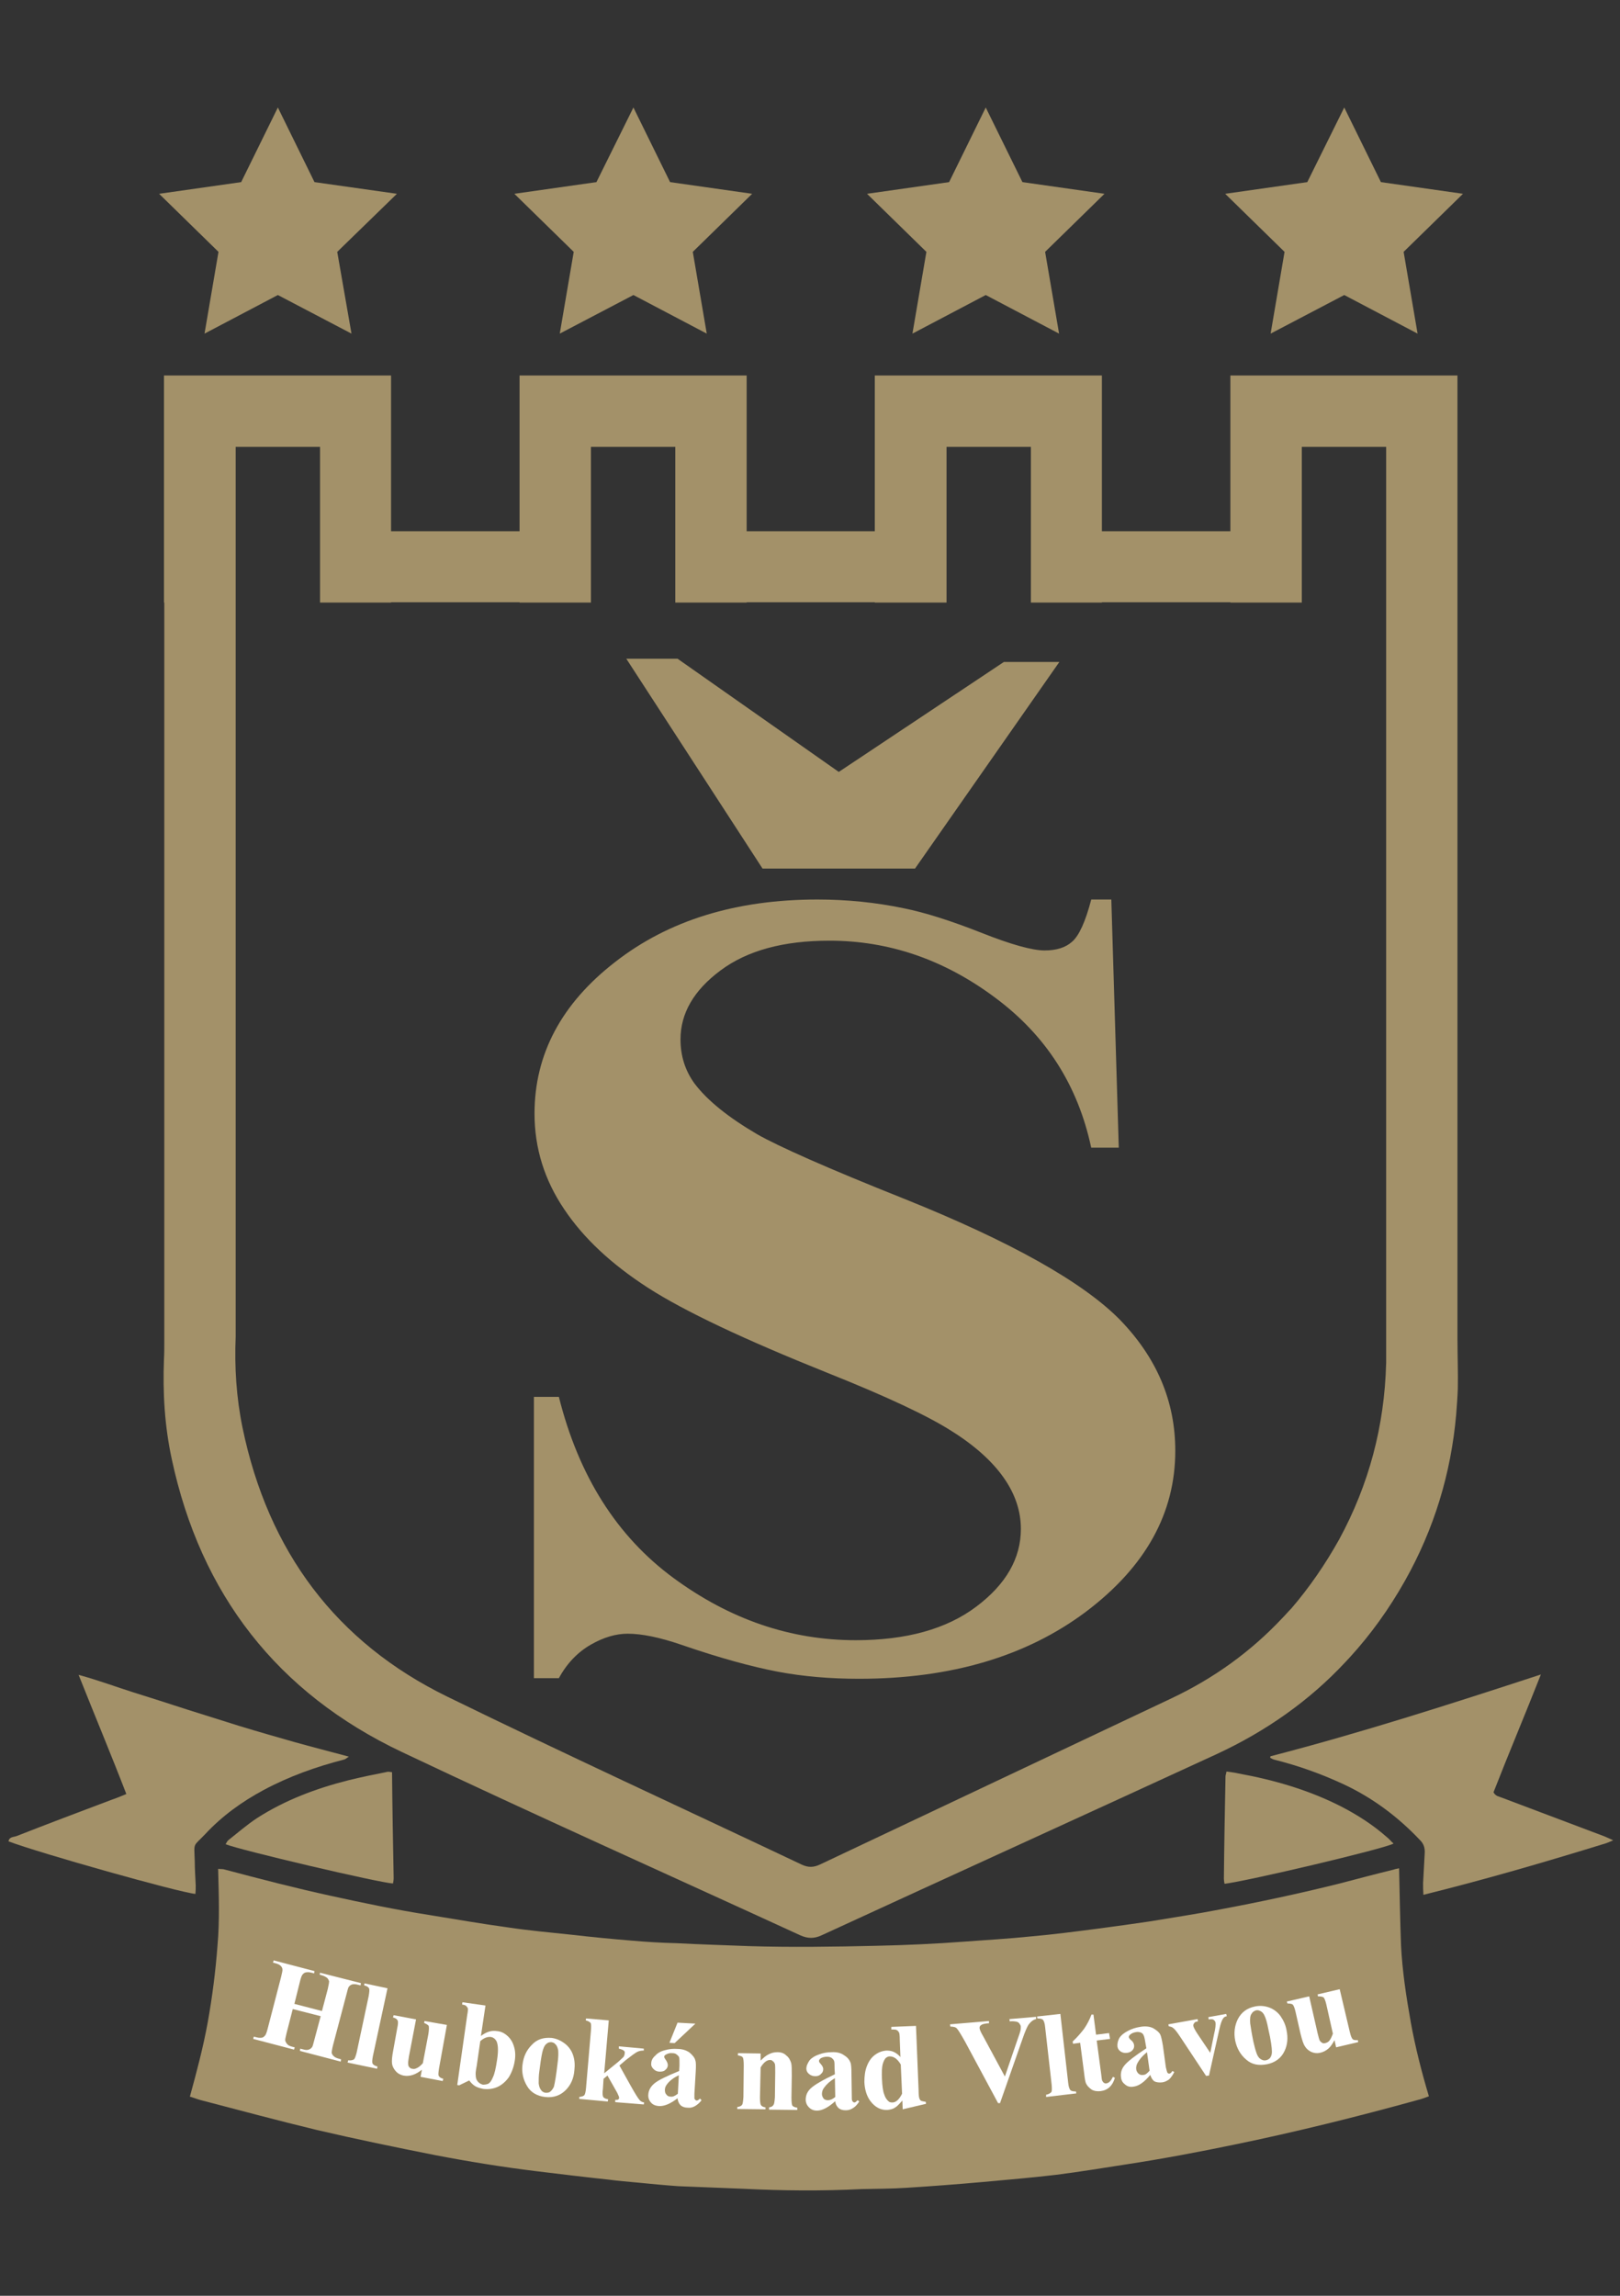 <?xml version="1.0" encoding="UTF-8"?><svg id="Layer_1" xmlns="http://www.w3.org/2000/svg" viewBox="0 0 600 850" width="600" height="850"><rect x="0" y="0" width="600" height="850" fill="#333333" stroke="none"/><defs><style>.cls-1{fill:#a39169;}.cls-2{fill:#fff;}</style></defs><path class="cls-1" d="M411.6,333.02l2.76,91.89h-10.21c-4.93-23.06-16.7-41.56-35.68-55.61-18.86-14.05-39.29-21.02-61.28-21.02-16.94,0-30.4,3.6-40.37,11.05-9.86,7.33-14.78,15.86-14.78,25.47,0,6.13,1.69,11.53,5.17,16.34,4.81,6.37,12.62,12.61,23.31,18.86,7.82,4.44,25.84,12.49,54.2,23.78,39.53,15.86,66.33,30.87,80.14,44.93,13.7,14.17,20.43,30.27,20.43,48.41,0,23.06-10.93,42.88-33.04,59.58-22.11,16.58-50.11,24.86-84.11,24.86-10.58,0-20.67-.84-30.16-2.64-9.49-1.81-21.39-5.05-35.69-9.97-8.05-2.76-14.66-4.08-19.82-4.08-4.33,0-8.9,1.32-13.7,4.08-4.8,2.77-8.77,6.85-11.78,12.38h-9.25v-104.14h9.25c7.34,29.31,21.51,51.65,42.42,67.03s43.38,23.06,67.53,23.06c18.62,0,33.52-4.08,44.58-12.38,11.06-8.29,16.58-17.9,16.58-28.82,0-6.49-2.05-12.86-6.37-18.98-4.21-6.01-10.7-11.9-19.35-17.3-8.65-5.53-23.91-12.73-45.9-21.5-30.88-12.38-52.99-22.82-66.45-31.48-13.58-8.77-23.91-18.38-31.12-29.19-7.21-10.69-10.94-22.46-10.94-35.31,0-21.98,9.97-40.73,29.8-56.1,19.83-15.49,44.82-23.18,74.98-23.18,10.93,0,21.63,1.08,31.96,3.24,7.81,1.56,17.3,4.57,28.6,9.01,11.17,4.45,19.1,6.61,23.55,6.61s7.81-1.08,10.21-3.24c2.53-2.16,4.93-7.33,7.09-15.62h7.46ZM282.43,321.6l-50.47-77.72h18.98l59.72,41.92,61.16-40.72h20.54l-53.47,76.51h-56.47Z"/><path class="cls-1" d="M570.69,619.99c-6.01,15.26-12.02,29.43-17.54,43.6.84,1.56,2.16,1.56,3.24,2.04,12.38,4.69,24.88,9.37,37.25,14.05,1.08.36,2.16.96,3.85,1.68-1.45.6-2.17.96-3.01,1.2-22.23,6.85-44.46,13.33-67.29,18.98-.12-1.56-.12-3-.12-4.33.24-3.72.36-7.33.6-11.05.12-1.92-.36-3.49-1.68-4.81-8.29-8.77-17.78-15.85-28.72-20.9-8.05-3.72-16.46-6.73-25.12-8.89-.6-.12-1.2-.48-1.68-.72,0-.36,0-.48.12-.6,33.41-8.65,66.33-19.22,100.1-30.27Z"/><path class="cls-1" d="M29.13,620.11c7.45,2.04,13.81,4.44,20.3,6.49,6.62,2.04,13.22,4.2,19.95,6.37,6.49,2.04,12.98,4.08,19.46,6.12,6.73,2.05,13.46,3.97,20.19,5.89,6.49,1.81,13.09,3.49,20.19,5.41-.85.48-1.21.96-1.81,1.08-10.34,2.65-20.42,6.25-29.8,11.29-8.05,4.32-15.38,9.61-21.63,16.34-4.57,4.81-4.09,2.76-3.85,9.97,0,3.01.24,6.01.36,9.02,0,1.08,0,2.04-.12,3.12-6.25-.6-57.79-15.13-69.21-19.46.24-1.68,1.8-1.56,2.89-1.92,11.65-4.57,23.43-9.01,35.21-13.45,1.8-.6,3.49-1.32,5.53-2.16-5.65-14.65-11.65-28.95-17.66-44.08Z"/><path class="cls-1" d="M516.13,682.57c-3.84,2.05-54.31,13.93-62.6,14.89-.12-.6-.24-1.32-.24-1.92.12-12.61.36-25.22.6-37.84,0-.48.24-.96.36-1.8,1.57.24,3.01.36,4.45.72,13.21,2.4,26.08,6.13,38.09,12.26,6.01,3.12,11.65,6.72,16.7,11.17.96.72,1.68,1.68,2.64,2.52Z"/><path class="cls-1" d="M145.2,656.15c.12,13.21.36,26.18.6,39.16,0,.72-.12,1.32-.24,2.04-5.04-.24-56.72-12.37-62-14.54.36-.6.61-1.2,1.09-1.56,3.48-2.76,6.85-5.65,10.45-8.05,10.46-6.73,21.99-11.05,33.88-14.05,4.81-1.2,9.62-2.16,14.42-3.12.48-.12.84,0,1.8.12Z"/><polygon class="cls-1" points="102.91 39.8 116.48 67.43 147.01 71.75 124.9 93.25 130.18 123.52 102.91 109.23 75.75 123.52 80.92 93.25 58.93 71.75 89.32 67.43 102.91 39.8"/><polygon class="cls-1" points="234.6 39.8 248.18 67.43 278.58 71.75 256.59 93.25 261.76 123.52 234.6 109.23 207.32 123.52 212.49 93.25 190.5 71.75 220.9 67.43 234.6 39.8"/><polygon class="cls-1" points="365.09 39.8 378.68 67.43 409.07 71.75 387.08 93.25 392.25 123.52 365.09 109.23 337.94 123.52 343.11 93.25 321.12 71.75 351.52 67.43 365.09 39.8"/><polygon class="cls-1" points="497.87 39.8 511.45 67.43 541.85 71.75 519.86 93.25 525.03 123.52 497.87 109.23 470.6 123.52 475.76 93.25 453.77 71.75 484.18 67.43 497.87 39.8"/><path class="cls-1" d="M539.8,496.26V139.02h-84.11v57.66h-47.58v-57.66h-84.11v57.66h-47.46v-57.66h-84.11v57.66h-47.59v-57.66H60.73v84.09h.12v273.76c0,2.16,0,4.33-.12,6.37-.48,12.5.24,24.74,2.89,37,10.7,49.97,39.05,86.61,85.31,108.47,48.91,23.18,98.41,45.29,147.56,67.87,2.77,1.2,5.05,1.2,7.7,0,48.78-22.46,97.69-44.68,146.47-67.15,18.38-8.53,34.36-19.82,47.58-34,.6-.6,1.08-1.2,1.68-1.8,7.7-8.41,14.54-17.89,20.43-28.35,10.82-19.21,17.06-39.76,18.98-61.62.24-3.13.48-6.25.6-9.49.12-5.88-.12-11.89-.12-17.9ZM513.38,504.79c-.6,23.18-6.37,44.92-17.42,65.23-5.17,9.25-11.05,17.78-17.66,25.47-1.21,1.2-2.29,2.52-3.49,3.72-11.54,12.26-25.12,22.1-40.85,29.55-43.38,20.54-86.76,40.96-130.13,61.5-2.53,1.21-4.45,1.21-6.86.12-43.85-20.77-87.83-40.96-131.33-62.22-41.09-20.06-66.33-53.69-75.82-99.58-2.29-11.17-3.01-22.46-2.53-33.75V165.45h31.24v57.66h26.31v-.12h47.59v.12h26.43v-57.66h31.25v57.66h26.44v-.12h47.46v.12h26.56v-57.66h31.24v57.66h26.32v-.12h47.58v.12h26.44v-57.66h31.24v339.35Z"/><path class="cls-1" d="M522.5,748.64c-1.68-9.37-3.12-18.85-3.6-28.34-.36-9.38-.48-18.86-.72-28.59-.85.24-1.45.24-1.93.48-6.85,1.68-13.7,3.48-20.54,5.28-14.54,3.61-29.08,6.73-43.86,9.49-8.65,1.68-17.42,3-26.08,4.44-6.37.96-12.73,1.81-18.98,2.65-8.3,1.08-16.58,2.16-24.76,2.88-8.17.84-16.34,1.32-24.51,1.92-10.93.84-21.99,1.33-33.05,1.57-15.62.36-31.36.6-46.98.12-9.01-.36-18.02-.61-27.04-1.09-5.53-.12-11.18-.48-16.7-.96-7.33-.6-14.66-1.32-21.99-2.16-7.93-.84-15.98-1.56-23.91-2.76-9.74-1.33-19.34-3.01-28.96-4.57-12.26-1.92-24.4-4.45-36.41-7.09-13.21-2.88-26.19-6.25-39.29-9.73-.6-.24-1.44-.12-2.4-.24.24,9.73.6,19.1-.24,28.47-.72,9.49-1.92,18.97-3.61,28.34-1.68,9.26-4.08,18.26-6.61,27.51,1.56.48,2.77.96,4.09,1.32,14.29,3.73,28.6,7.57,43.01,11.05,14.42,3.36,28.97,6.37,43.5,9.25,12.49,2.4,25.12,4.45,37.85,6.01,8.89,1.08,17.78,2.16,26.8,3.12,3.48.48,6.97.72,10.57,1.08,4.92.49,9.97.97,15.01,1.33,8.06.36,16.1.6,24.15.96,14.54.72,29.08.84,43.74.12,5.53-.12,11.18-.12,16.7-.48,9.49-.6,18.99-1.32,28.48-2.17,9.02-.84,17.9-1.56,26.92-2.64,8.65-1.08,17.18-2.52,25.84-3.84,13.45-2.05,26.79-4.57,40.13-7.33,22.83-4.69,45.54-10.33,68.13-16.58,1.2-.24,2.52-.84,3.97-1.32-2.77-9.25-5.05-18.26-6.73-27.51Z"/><path class="cls-2" d="M108.43,743.84l-2.29,8.89c-.36,1.56-.6,2.52-.48,2.88.12.36.36.84.72,1.21.37.48.97.72,1.81.96l.96.24-.24.84-15.14-3.97.24-.84.96.24c.85.24,1.57.24,2.17.12.36-.12.72-.36,1.08-.84.24-.24.6-1.2.96-2.64l4.93-18.98c.36-1.56.6-2.52.48-2.88,0-.36-.24-.84-.6-1.2-.48-.49-1.08-.73-1.92-.97l-.96-.24.24-.84,15.13,3.97-.12.84-.96-.24c-.84-.24-1.56-.24-2.16-.12-.48.12-.84.36-1.21.84-.24.24-.6,1.08-.96,2.64l-2.04,8.17,10.21,2.65,2.16-8.17c.36-1.56.48-2.41.48-2.89-.12-.36-.36-.84-.72-1.2-.48-.36-1.08-.72-1.92-.96l-.84-.24.12-.72,15.14,3.84-.12.85-.96-.24c-.84-.25-1.56-.25-2.16-.13-.36.13-.84.37-1.2.85-.25.24-.49,1.2-.85,2.64l-5.05,19.1c-.36,1.44-.48,2.4-.48,2.76.12.48.36.84.73,1.2.48.48,1.08.72,1.92.96l.84.24-.12.84-15.14-3.96.12-.84.96.24c.85.24,1.57.36,2.17.12.36-.12.84-.36,1.2-.84.24-.24.48-1.08.84-2.53l2.41-9.01-10.34-2.64Z"/><path class="cls-2" d="M143.52,736.15l-5.41,25.1c-.24,1.32-.36,2.28-.12,2.76.24.49.84.85,1.8,1.09l-.12.84-10.94-2.29.24-.84c.85.12,1.57,0,2.17-.36.24-.24.6-1.08.96-2.52l4.45-20.9c.24-1.44.36-2.4.12-2.88-.24-.48-.84-.84-1.8-1.08l.12-.73,8.53,1.81Z"/><path class="cls-2" d="M165.51,749.73l-2.89,15.97c-.24,1.56-.36,2.52-.12,2.88.24.48.73.84,1.69,1.08l-.24.84-8.18-1.56.48-2.64c-1.2.96-2.28,1.56-3.36,1.92-1.08.36-2.29.48-3.49.24-1.08-.24-2.04-.72-2.88-1.68-.73-.84-1.21-1.8-1.33-2.77-.12-.96,0-2.64.48-5.04l1.45-8.05c.36-1.57.36-2.53.12-2.89-.24-.48-.72-.84-1.69-1.08l.24-.84,8.3,1.56-2.65,13.82c-.24,1.44-.36,2.4-.24,2.89,0,.48.24.84.49,1.08.24.24.6.48.96.48.48.12.96.12,1.44-.12.72-.24,1.56-.84,2.52-1.93l2.05-10.81c.24-1.56.24-2.52.12-3-.24-.36-.84-.73-1.69-1.09l.13-.72,8.29,1.45Z"/><path class="cls-2" d="M177.88,755.73l-1.32,9.14c-.36,1.8-.48,3-.36,3.6,0,.84.24,1.56.72,2.16.48.6,1.08.97,1.92,1.21.84,0,1.45-.12,2.05-.37.6-.36,1.2-1.2,1.68-2.4.6-1.2,1.08-3.36,1.56-6.61.48-3.24.36-5.4-.24-6.73-.48-.84-1.2-1.44-2.16-1.56-1.2-.12-2.53.36-3.85,1.56ZM179.81,742.52l-1.69,11.29c2.05-1.56,3.97-2.16,6.01-1.8,1.45.12,2.65.72,3.85,1.8,1.08.96,1.92,2.28,2.4,3.97.48,1.56.6,3.36.24,5.4-.36,2.17-1.08,4.09-2.16,5.89-1.2,1.68-2.64,2.89-4.21,3.61-1.68.72-3.36.96-5.29.72-1.08-.24-2.04-.48-2.88-.96s-1.56-1.21-2.29-2.17l-3.72,1.81-.72-.12,3.72-26.07c.24-1.2.24-1.92.24-2.16-.12-.48-.36-.72-.6-.96-.24-.36-.84-.48-1.56-.6l.12-.85,8.54,1.21Z"/><path class="cls-2" d="M204.2,756.09c-.72,0-1.32.12-1.92.73-.61.48-1.09,1.56-1.45,3.12-.36,1.68-.72,3.96-1.08,6.97-.24,1.56-.24,3-.24,4.44.12.97.36,1.81.84,2.41.36.6.96.96,1.68,1.08.61,0,1.21,0,1.69-.36.6-.48,1.08-1.08,1.44-1.92.36-1.45.84-4.21,1.32-8.41.36-2.53.36-4.21.24-5.17-.24-.96-.48-1.68-1.08-2.16-.24-.37-.72-.61-1.44-.73ZM204.32,754.53c1.8.24,3.36.96,4.81,2.04,1.44,1.09,2.52,2.53,3.12,4.33.6,1.8.72,3.61.48,5.65-.24,3-1.32,5.29-3,7.09-2.05,2.16-4.69,3.12-7.81,2.76-3.12-.36-5.41-1.8-6.73-4.08-1.44-2.41-2.04-5.05-1.68-7.81.36-3.01,1.44-5.41,3.49-7.45,1.92-2.05,4.32-2.77,7.33-2.53Z"/><path class="cls-2" d="M225.47,748.04l-1.69,19.58,5.17-4.21c1.08-.96,1.69-1.56,2.05-1.92.24-.48.36-.84.36-1.2.12-.48,0-.84-.36-1.08-.24-.24-.85-.48-1.81-.72v-.84l9.25.84v.72c-.96,0-1.68.12-2.41.48-.72.36-2.04,1.32-4.2,3l-2.41,2.05,4.21,7.57c1.68,3,2.77,4.68,3.13,5.04.36.6,1.08.96,1.8,1.08l-.12.73-10.57-.85v-.84c.48,0,.84,0,1.08-.12.24-.24.36-.36.36-.6,0-.36-.24-.96-.72-1.92l-3.6-6.37-1.45,1.2-.24,3.73c-.24,1.56-.12,2.52.12,3,.24.36.84.72,1.81.84l-.12.84-10.57-.96v-.72c.84-.12,1.56-.24,1.92-.72.24-.36.48-1.2.6-2.76l1.8-21.02c.12-1.44.12-2.53-.12-2.89-.24-.36-.84-.72-1.8-.96l.12-.72,8.42.72Z"/><path class="cls-2" d="M257.55,749.24l-7.69,7.21-1.92-.12,3-7.45,6.61.36ZM251.06,775.19l.36-6.85c-1.8.84-3.24,1.92-4.21,3.12-.6.73-.96,1.45-.96,2.29,0,.72.12,1.32.6,1.8.36.48.85.72,1.57.72.72.12,1.56-.24,2.64-1.08ZM250.94,776.87c-2.64,2.05-4.93,3.01-6.97,2.89-1.2-.12-2.16-.48-2.89-1.33-.72-.84-1.08-1.8-.96-3,.12-1.56.84-2.88,2.29-4.09,1.44-1.2,4.44-2.64,9.13-4.56l.12-2.04c0-1.57,0-2.53-.12-3.01-.12-.36-.48-.72-.96-1.08-.36-.36-.96-.48-1.56-.48-.84-.12-1.68.12-2.29.48-.48.24-.72.48-.72.84s.24.72.6,1.2c.48.72.73,1.32.73,1.93,0,.72-.37,1.32-.97,1.8-.48.48-1.2.6-2.04.6-.96,0-1.68-.36-2.28-.96-.61-.6-.97-1.32-.85-2.05,0-1.08.48-2.04,1.45-2.88.84-.96,2.04-1.68,3.6-2.04,1.57-.48,3.13-.6,4.69-.48,1.92,0,3.49.6,4.57,1.44,1.08.96,1.8,1.8,2.04,2.88.24.6.24,2.05.12,4.21l-.48,8.05v1.8c.12.24.24.36.36.48.12.12.24.24.48.24.36,0,.73-.24,1.21-.72l.6.6c-.72.96-1.57,1.69-2.41,2.17-.84.48-1.68.72-2.76.6-1.08,0-2.05-.36-2.65-.96-.6-.61-.96-1.45-1.08-2.53Z"/><path class="cls-2" d="M281.71,760.29v2.64c1.08-1.08,2.04-1.92,3.12-2.4.96-.48,1.92-.72,3.13-.72,1.32,0,2.4.36,3.24,1.2.96.72,1.45,1.68,1.81,2.76.24.85.24,2.41.24,4.81l-.12,8.05c0,1.56.12,2.65.36,3.01.36.36.96.6,1.8.72v.84l-10.46-.12v-.84c.84-.12,1.32-.36,1.68-.96.24-.36.37-1.21.49-2.77l.12-9.13c0-1.68,0-2.76-.12-3.24-.25-.49-.37-.73-.73-.97-.36-.36-.6-.48-1.08-.48-1.2,0-2.4.96-3.48,2.77l-.24,11.05c0,1.56.12,2.53.36,2.89.36.48.84.72,1.68.84v.72l-10.45-.12v-.72c.84-.12,1.44-.36,1.8-.84.24-.36.36-1.33.48-2.89l.12-11.65c0-1.57-.12-2.53-.36-3.01-.24-.36-.84-.6-1.8-.72v-.84l8.42.12Z"/><path class="cls-2" d="M309.35,776.39l-.13-6.97c-1.8,1.08-3.12,2.29-3.96,3.49-.6.72-.84,1.56-.84,2.4,0,.6.24,1.2.72,1.8.48.36.96.48,1.56.48.72,0,1.68-.36,2.65-1.2ZM309.35,777.95c-2.53,2.29-4.81,3.49-6.74,3.49-1.2,0-2.16-.36-3-1.2-.72-.72-1.2-1.69-1.2-2.89,0-1.56.6-3,1.92-4.2,1.44-1.32,4.33-3.01,8.89-5.17l-.12-2.04c0-1.56,0-2.65-.24-3.01-.12-.36-.48-.72-.96-1.08-.48-.24-.96-.36-1.56-.36-.96,0-1.8.24-2.4.6-.37.36-.61.6-.61.96s.24.72.73,1.21c.48.6.84,1.2.84,1.8,0,.72-.24,1.32-.84,1.8-.49.6-1.21.84-2.05.84-.96,0-1.68-.24-2.4-.84-.6-.48-.96-1.2-.96-1.92,0-1.08.48-2.05,1.2-3.13.84-.96,2.04-1.68,3.48-2.16,1.57-.6,3.13-.84,4.69-.84,2.05-.12,3.61.36,4.69,1.2,1.2.72,1.92,1.68,2.29,2.64.24.61.36,2.05.36,4.21l.12,8.05c0,.96,0,1.56.12,1.8.12.24.12.36.36.48.12.12.24.24.48.24.36,0,.72-.36,1.2-.84l.6.48c-.72,1.09-1.44,1.93-2.28,2.41-.72.48-1.57.84-2.65.84-1.2,0-2.04-.24-2.76-.84-.6-.6-1.08-1.32-1.2-2.53Z"/><path class="cls-2" d="M333.62,764.38c-1.2-2.05-2.53-3.01-4.09-3.01-.6,0-.96.24-1.32.48-.6.48-.96,1.32-1.32,2.53-.24,1.08-.36,2.88-.24,5.28.12,2.65.36,4.57.84,5.77.36,1.2.96,2.04,1.68,2.64.24.24.72.36,1.32.36,1.32,0,2.53-1.08,3.61-3.24l-.48-10.81ZM339.26,750.09l.96,23.78c0,1.56.12,2.52.24,2.88.12.48.36.84.72,1.08.36.12.96.24,1.68.36l.12.73-8.65,2.04-.12-3.25c-1.08,1.21-1.92,2.17-2.77,2.65-.72.48-1.68.72-2.76.84-2.53.12-4.69-1.08-6.37-3.37-1.32-1.8-2.05-4.2-2.17-6.97,0-2.16.24-4.2.97-6,.72-1.81,1.68-3.13,3-4.09s2.65-1.44,4.21-1.56c.96,0,1.92.12,2.64.48.84.36,1.69.96,2.53,1.92l-.24-6.25c0-1.56-.12-2.52-.24-2.76-.24-.48-.48-.72-.84-.96-.37-.24-1.09-.24-2.05-.24v-.96l9.14-.36Z"/><path class="cls-2" d="M383.72,746.72v.84c-1.08.24-1.93.96-2.77,2.05-.48.72-1.32,2.52-2.28,5.4l-8.29,23.66h-.72l-12.26-22.82c-1.56-2.76-2.52-4.32-3-4.8-.37-.48-1.21-.72-2.41-.72l-.12-.84,14.42-1.21v.84h-.48c-1.33.12-2.17.37-2.53.73-.36.24-.48.6-.48.96,0,.24.12.6.24.96.12.36.6,1.32,1.44,2.76l7.7,14.29,4.68-13.69c.61-1.68.97-2.76,1.09-3.36.12-.48.12-.96.12-1.44,0-.36-.24-.72-.48-1.09-.24-.36-.6-.6-1.09-.72-.6-.12-1.44-.24-2.52-.12l-.12-.84,9.86-.84Z"/><path class="cls-2" d="M392.73,745.64l2.89,25.46c.12,1.45.48,2.41.84,2.77.36.36,1.08.48,2.04.48l.12.72-11.17,1.32v-.84c.85-.12,1.45-.48,1.93-.96.24-.36.24-1.32.12-2.76l-2.41-21.26c-.12-1.45-.48-2.41-.84-2.77-.36-.36-1.08-.48-2.04-.48l-.12-.72,8.65-.96Z"/><path class="cls-2" d="M404.98,745.88l.97,7.45,4.81-.6.36,2.16-4.93.6,1.68,12.61c.12,1.2.24,2.04.36,2.28.24.36.36.6.72.84.36.12.6.24.84.12.97-.12,1.69-.96,2.41-2.4l.72.36c-.84,2.89-2.53,4.57-5.29,4.93-1.2.12-2.4,0-3.37-.6-.96-.72-1.68-1.44-2.04-2.29-.24-.48-.48-1.8-.72-3.96l-1.44-11.05-2.65.36-.12-.84c1.68-1.56,3.01-3.12,4.21-4.68,1.08-1.56,2.04-3.37,2.76-5.29h.72Z"/><path class="cls-2" d="M425.77,766.66l-.96-6.85c-1.68,1.32-2.76,2.64-3.49,3.96-.48.85-.6,1.69-.48,2.53.12.6.48,1.2.96,1.56.49.36.97.48,1.69.36.72,0,1.44-.6,2.28-1.56ZM426.02,768.22c-2.16,2.64-4.21,4.09-6.13,4.33-1.2.24-2.28,0-3.12-.72-.85-.61-1.45-1.45-1.57-2.65-.24-1.56.12-3.12,1.33-4.56,1.2-1.45,3.84-3.49,8.05-6.25l-.36-2.05c-.24-1.56-.48-2.52-.72-2.88-.12-.36-.48-.72-1.08-.96-.49-.12-1.09-.24-1.57-.12-.96.12-1.8.48-2.28.96-.36.24-.48.6-.48.96.12.36.36.72.84,1.08.6.48.96,1.08,1.08,1.69.12.72,0,1.32-.48,1.92-.48.6-1.2.96-2.04,1.08-.84.12-1.69,0-2.41-.48-.72-.48-1.08-1.08-1.2-1.8-.12-1.09.12-2.17.72-3.25.72-1.08,1.81-1.92,3.25-2.64,1.32-.72,2.88-1.2,4.45-1.44,1.92-.36,3.6-.12,4.8.48,1.21.72,2.17,1.44,2.65,2.4.24.48.6,1.92.96,4.09l1.08,7.93c.24.96.36,1.56.48,1.8,0,.24.24.36.36.48.12.12.36.12.48.12.49-.12.73-.36,1.09-.96l.72.36c-.6,1.2-1.2,2.04-1.93,2.76-.72.48-1.56.96-2.52,1.08-1.2.12-2.16,0-2.88-.36-.73-.48-1.21-1.32-1.57-2.4Z"/><path class="cls-2" d="M446.69,768.58l-9.62-14.53c-1.2-1.8-2.04-2.88-2.64-3.24-.36-.36-.96-.48-1.57-.6l-.12-.72,10.82-1.93.12.84c-.72.12-1.2.24-1.32.6-.36.36-.48.73-.36,1.21.12.48.6,1.44,1.56,2.88l4.69,6.97,1.44-7.09c.49-1.92.61-3.36.49-4.21-.13-.36-.37-.72-.73-.96s-.96-.24-1.8-.12l-.12-.84,6.61-1.2.24.84c-.72.12-1.2.48-1.44.96-.36.48-.84,1.68-1.32,3.85l-3.85,17.18-1.08.12Z"/><path class="cls-2" d="M465.19,744.32c-.72.24-1.32.6-1.68,1.32-.48.6-.6,1.8-.48,3.48.24,1.69.6,3.97,1.2,6.85.36,1.57.72,3.01,1.2,4.33.36.96.84,1.68,1.44,2.04.73.48,1.33.6,1.93.48.72-.12,1.2-.48,1.56-.84.48-.6.72-1.44.72-2.28,0-1.44-.36-4.33-1.32-8.41-.48-2.53-.96-4.09-1.44-5.05-.36-.84-.96-1.44-1.57-1.68-.48-.24-.96-.36-1.56-.24ZM464.83,742.88c1.68-.36,3.49-.24,5.17.36,1.68.6,3.13,1.68,4.21,3.12,1.08,1.56,1.92,3.25,2.28,5.29.6,2.88.36,5.41-.72,7.69-1.2,2.64-3.49,4.32-6.49,4.93-3.13.6-5.65.12-7.69-1.69-2.17-1.8-3.49-4.2-4.09-6.97-.6-2.88-.24-5.64.96-8.05,1.32-2.52,3.37-4.08,6.37-4.68Z"/><path class="cls-2" d="M496.19,736.51l3.72,15.73c.36,1.56.72,2.4,1.09,2.76.36.36.96.36,1.92.36l.12.72-8.18,1.93-.6-2.65c-.72,1.32-1.44,2.41-2.28,3.13s-1.92,1.32-3.13,1.56c-1.08.24-2.16.12-3.24-.36-.96-.48-1.81-1.2-2.29-2.04-.6-.84-1.08-2.41-1.68-4.81l-1.8-7.93c-.36-1.56-.72-2.4-1.08-2.76-.36-.25-.97-.37-1.93-.37l-.24-.72,8.3-1.92,3.12,13.69c.36,1.44.6,2.4.84,2.76.24.36.6.6.97.84.24.12.72.12,1.08,0,.48-.12.96-.36,1.32-.72.48-.48.96-1.44,1.44-2.76l-2.4-10.69c-.36-1.57-.72-2.41-1.08-2.77-.48-.24-1.09-.36-2.05-.36l-.12-.72,8.18-1.92Z"/></svg>
